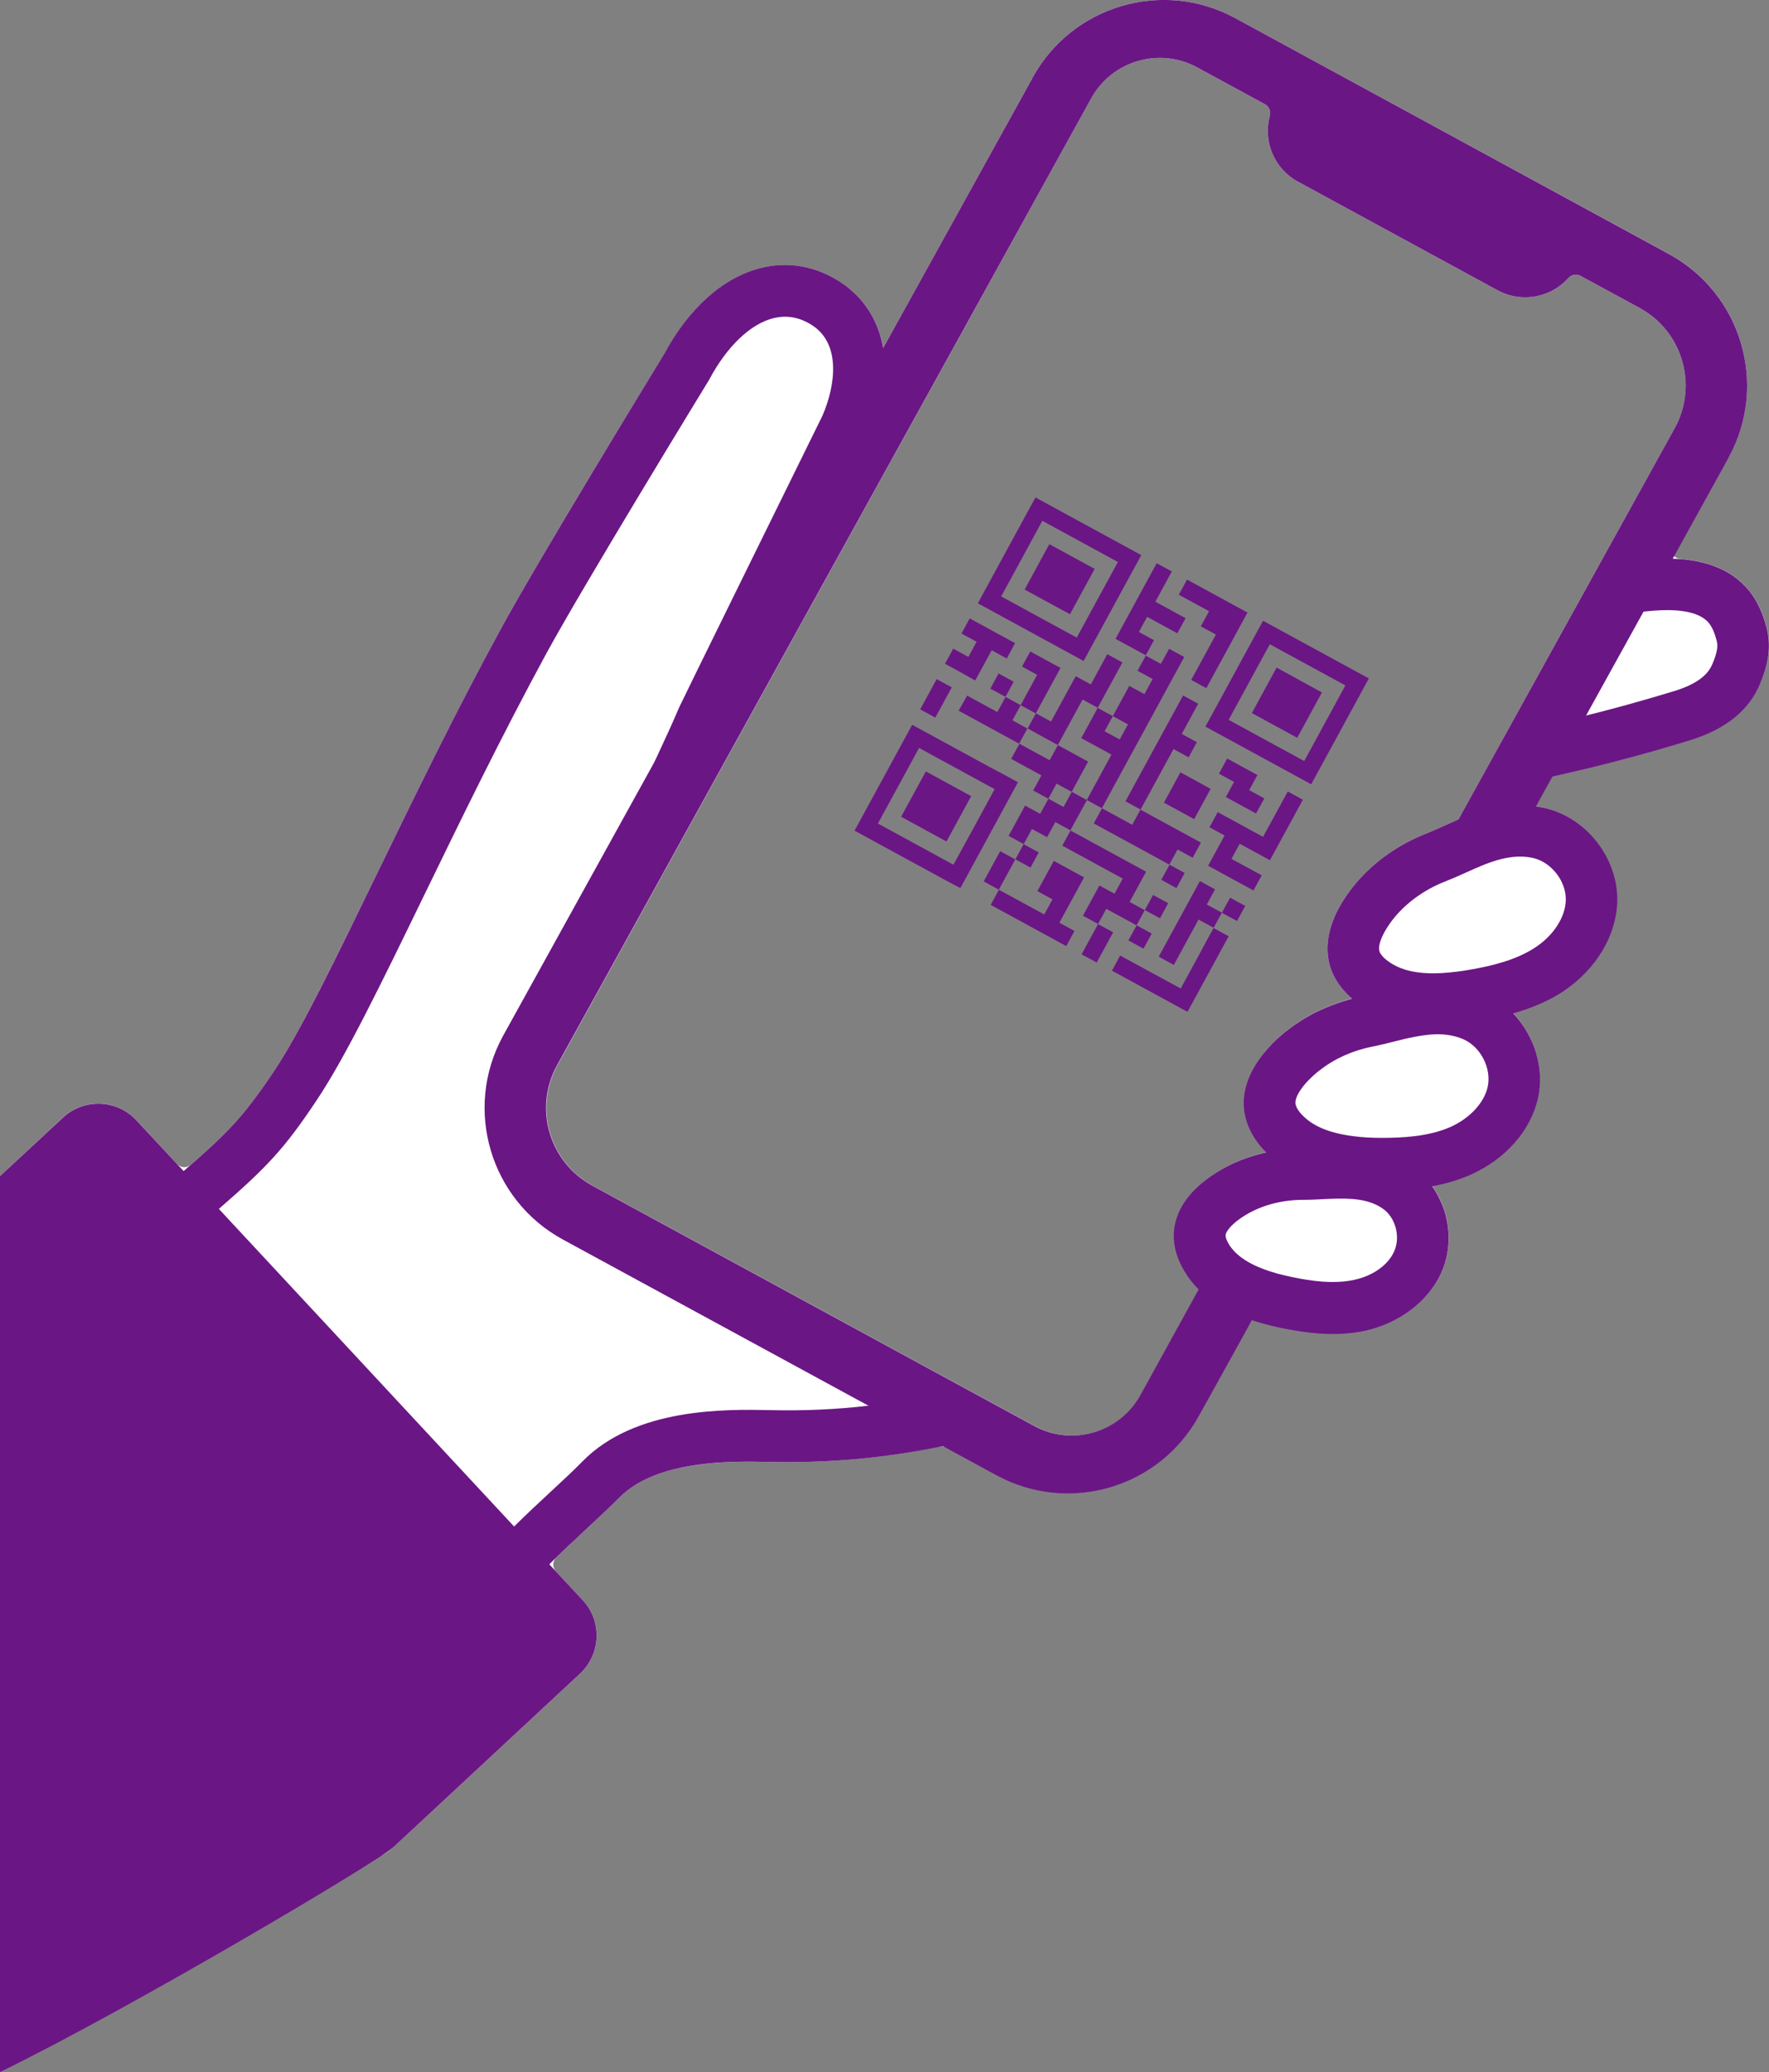 <?xml version="1.0" encoding="utf-8"?>
<!-- Generator: Adobe Illustrator 26.5.2, SVG Export Plug-In . SVG Version: 6.00 Build 0)  -->
<svg version="1.1" id="レイヤー_1" xmlns="http://www.w3.org/2000/svg" xmlns:xlink="http://www.w3.org/1999/xlink" x="0px"
	 y="0px" viewBox="0 0 156.85 183.64" style="enable-background:new 0 0 156.85 183.64;" xml:space="preserve">
<rect x="0" y="0" width="156.85" height="183.64" fill="#808080" stroke="none"/>
<style type="text/css">
	.st0{fill:#FFFFFF;}
	.st1{fill:#6B1685;}
</style>
<g>
	<path class="st0" d="M156.65,55.63c-0.35-1.35-0.86-2.43-1.57-3.29c-0.28-0.35-0.6-0.67-0.94-0.95c-0.41-0.33-0.85-0.63-1.34-0.87
		c-0.14-0.07-0.29-0.14-0.44-0.21c-0.15-0.06-0.3-0.13-0.46-0.18c-0.08-0.03-0.16-0.05-0.24-0.08c-0.08-0.03-0.16-0.05-0.24-0.08
		c-0.08-0.02-0.17-0.05-0.25-0.07c-0.11-0.03-0.23-0.06-0.35-0.09c-0.15-0.03-0.29-0.07-0.44-0.09c-0.14-0.03-0.28-0.05-0.42-0.07
		c-0.14-0.02-0.28-0.04-0.43-0.06c-0.12-0.01-0.24-0.03-0.37-0.04c-0.06-0.01-0.12-0.01-0.17-0.02c-0.22-0.01-0.42-0.11-0.56-0.25
		c-0.26-0.26-0.35-0.68-0.15-1.04l5.01-7.74c3.5-6.44,1.12-14.5-5.32-18L109.53,1.61c-6.44-3.5-14.5-1.12-18,5.32l0,0.01
		L78.31,30.84c-0.04-0.26-0.1-0.51-0.16-0.76c-0.2-0.79-0.5-1.52-0.89-2.2c-0.01-0.01-0.01-0.02-0.01-0.02
		c-0.06-0.11-0.12-0.21-0.19-0.31c-0.06-0.09-0.11-0.18-0.18-0.26c-0.13-0.2-0.28-0.39-0.43-0.57c-0.06-0.07-0.11-0.14-0.17-0.21
		c-0.08-0.09-0.16-0.18-0.24-0.25c-0.07-0.07-0.14-0.14-0.21-0.21c-0.11-0.11-0.22-0.21-0.33-0.3c-0.08-0.07-0.17-0.14-0.26-0.22
		c-0.13-0.1-0.26-0.2-0.39-0.3c-0.1-0.07-0.21-0.15-0.32-0.22c-2.2-1.44-4.66-1.86-7.12-1.23c-3.29,0.84-6.31,3.54-8.51,7.61
		C58.1,32.68,47.71,49.66,44.4,55.75c-4.07,7.49-7.73,15.02-10.96,21.66c-3.65,7.52-6.81,14.02-9.19,17.59
		c-0.18,0.27-0.35,0.53-0.52,0.77c-0.11,0.17-0.23,0.33-0.34,0.49c-0.09,0.12-0.17,0.24-0.26,0.36c-0.07,0.1-0.14,0.2-0.21,0.29
		c-0.34,0.48-0.68,0.91-1.01,1.33c-0.07,0.08-0.13,0.17-0.2,0.25c-0.21,0.25-0.42,0.51-0.65,0.76c-0.07,0.08-0.13,0.15-0.2,0.23
		c-0.71,0.78-1.5,1.55-2.5,2.47c-0.2,0.18-0.41,0.37-0.63,0.57c-0.15,0.13-0.3,0.27-0.46,0.41c-0.11,0.1-0.22,0.2-0.34,0.3
		c-0.01,0.01-0.02,0.02-0.03,0.02c-0.36,0.29-0.87,0.26-1.19-0.08l-3.63-3.9c-1.72-1.85-4.63-1.96-6.49-0.23L0,104.24v28.66
		l28.42,30.56c1.73,1.85,4.63,1.96,6.49,0.23l16.53-15.37c1.86-1.73,1.96-4.63,0.23-6.49l-2.38-2.56c-0.32-0.35-0.31-0.9,0.03-1.23
		c0.21-0.2,0.42-0.41,0.64-0.62c0.65-0.63,1.33-1.25,1.96-1.84c1.12-1.04,2.17-2.03,2.96-2.83c3.32-3.39,10.05-3.24,13.29-3.18
		c0.25,0.01,0.49,0.01,0.74,0.01c0.24,0,0.49,0.01,0.73,0c0.22,0,0.43,0,0.65,0c0.62,0,1.25-0.02,1.86-0.04
		c0.37-0.01,0.73-0.03,1.1-0.05c0.12-0.01,0.23-0.01,0.35-0.02c0.35-0.02,0.71-0.04,1.07-0.07c0.24-0.02,0.48-0.04,0.72-0.06
		c0.36-0.03,0.72-0.06,1.08-0.1c0.17-0.02,0.34-0.03,0.52-0.05c0.84-0.09,1.68-0.19,2.52-0.32c0.18-0.03,0.35-0.05,0.53-0.08
		c0.27-0.04,0.54-0.08,0.81-0.13c0.25-0.04,0.51-0.08,0.76-0.13c0.34-0.06,0.68-0.12,1.02-0.19c0.22-0.04,0.44-0.08,0.67-0.13
		c0.2-0.04,0.41-0.01,0.59,0.09l4.45,2.42c6.44,3.5,14.5,1.12,18-5.32l4.25-7.82c0.05-0.1,0.13-0.19,0.22-0.26l0.2-0.36
		c0.22,0.07,0.43,0.14,0.65,0.2c0.38,0.11,0.75,0.21,1.11,0.3c0.09,0.02,0.18,0.04,0.26,0.06c0.11,0.03,0.22,0.05,0.33,0.07
		c0.11,0.02,0.21,0.05,0.32,0.07c2.02,0.41,4.69,0.81,7.39,0.23c3.03-0.66,5.53-2.53,6.68-4.99c0.78-1.66,0.89-3.54,0.43-5.26
		c-0.03-0.11-0.06-0.23-0.1-0.34c-0.02-0.07-0.04-0.14-0.07-0.2c-0.02-0.07-0.04-0.13-0.07-0.2c-0.02-0.05-0.04-0.1-0.06-0.14
		c-0.03-0.09-0.07-0.18-0.11-0.27c-0.01-0.02-0.01-0.04-0.03-0.06c-0.04-0.1-0.09-0.2-0.14-0.3c-0.01-0.02-0.02-0.04-0.03-0.06
		c-0.18-0.35-0.38-0.68-0.61-1c0.39-0.07,0.78-0.15,1.17-0.25l0,0c0.18-0.05,0.36-0.09,0.55-0.15c0.01,0,0.02,0,0.03-0.01
		c0.18-0.05,0.36-0.11,0.54-0.17c0.02-0.01,0.04-0.01,0.06-0.02c0.14-0.05,0.28-0.1,0.42-0.15c0.05-0.02,0.11-0.04,0.16-0.06
		c0.17-0.06,0.34-0.14,0.5-0.21c3.08-1.34,5.3-3.86,5.95-6.72c0.03-0.14,0.06-0.29,0.08-0.43s0.05-0.29,0.06-0.44
		c0.02-0.14,0.03-0.27,0.03-0.41c0-0.03,0-0.06,0-0.09c0.01-0.1,0.01-0.2,0.01-0.3c0-0.04,0-0.08,0-0.12c0-0.11,0-0.22-0.01-0.33
		c-0.01-0.18-0.02-0.36-0.05-0.54c-0.01-0.12-0.03-0.24-0.05-0.36c0-0.01,0-0.03-0.01-0.04c-0.02-0.13-0.04-0.25-0.07-0.37
		c-0.01-0.02-0.01-0.04-0.01-0.06c-0.02-0.11-0.05-0.21-0.08-0.31c-0.01-0.04-0.02-0.08-0.03-0.11c-0.04-0.13-0.07-0.25-0.11-0.38
		c0,0,0-0.01,0-0.01c-0.05-0.14-0.09-0.27-0.15-0.41c-0.05-0.14-0.11-0.27-0.17-0.4c-0.06-0.13-0.12-0.26-0.19-0.39
		c-0.13-0.26-0.27-0.51-0.43-0.76c-0.08-0.12-0.16-0.24-0.24-0.36c0,0,0-0.01-0.01-0.01c-0.23-0.33-0.49-0.64-0.76-0.93
		c0.38-0.11,0.76-0.23,1.14-0.36c0.33-0.12,0.67-0.25,1-0.39c0.11-0.04,0.22-0.09,0.33-0.14c0.13-0.06,0.26-0.12,0.38-0.18
		c0.15-0.07,0.31-0.15,0.46-0.23c0.14-0.07,0.27-0.14,0.4-0.22c0.01,0,0.01-0.01,0.02-0.01c0.13-0.08,0.27-0.16,0.4-0.24
		c0.01,0,0.01-0.01,0.02-0.01c0.13-0.08,0.26-0.17,0.39-0.26c2.79-1.87,4.53-4.74,4.66-7.67c0.14-3.17-1.71-6.22-4.46-7.71
		c-0.64-0.35-1.32-0.61-2.04-0.77c0,0-0.01,0-0.01,0c-0.24-0.05-0.47-0.09-0.7-0.13l0.15-0.26c-0.16-0.25-0.19-0.59-0.03-0.88
		l0.54-0.99c0.12-0.22,0.34-0.38,0.59-0.44c0.07-0.02,0.14-0.03,0.21-0.05c0.21-0.05,0.42-0.1,0.63-0.14c1-0.22,2-0.46,3-0.71
		c0.3-0.07,0.61-0.15,0.91-0.23c0.04-0.01,0.09-0.02,0.13-0.03c0.39-0.1,0.78-0.2,1.17-0.3c0.53-0.14,1.07-0.28,1.6-0.43
		c1.6-0.44,3.19-0.9,4.77-1.38c3.15-0.97,5.25-2.66,6.24-5.02C156.61,59.31,157.16,57.58,156.65,55.63z M129.31,72.63
		c-0.21,0.09-0.41,0.18-0.62,0.27c-0.09,0.04-0.18,0.08-0.27,0.12c-0.13,0.06-0.26,0.11-0.38,0.17c-0.54,0.25-1.06,0.48-1.55,0.67
		c-3.31,1.3-6.03,3.57-7.65,6.38c-1.09,1.9-1.4,3.77-0.91,5.4c0.02,0.08,0.05,0.17,0.08,0.25c0.11,0.31,0.25,0.61,0.42,0.9
		c0.03,0.05,0.06,0.1,0.09,0.15c0.12,0.2,0.26,0.4,0.42,0.6c0.27,0.34,0.58,0.66,0.93,0.96c-0.51,0.13-1.01,0.29-1.49,0.47
		c-0.1,0.03-0.2,0.07-0.3,0.11c-0.31,0.12-0.62,0.25-0.92,0.39c-0.09,0.04-0.18,0.08-0.26,0.12c-0.09,0.04-0.18,0.08-0.27,0.13
		c-0.14,0.07-0.28,0.14-0.41,0.22c-0.11,0.06-0.22,0.12-0.32,0.18c-0.13,0.07-0.25,0.14-0.37,0.22c-0.12,0.08-0.25,0.16-0.37,0.24
		c-0.02,0.01-0.04,0.03-0.06,0.04c-0.15,0.1-0.3,0.21-0.45,0.31c-0.18,0.13-0.35,0.26-0.52,0.39c-0.11,0.08-0.21,0.17-0.31,0.25
		c-0.08,0.07-0.17,0.14-0.25,0.21c-0.03,0.02-0.06,0.05-0.08,0.07c-0.08,0.07-0.16,0.15-0.24,0.22c-0.07,0.07-0.15,0.14-0.22,0.21
		c-0.05,0.04-0.09,0.09-0.13,0.13c-0.1,0.1-0.2,0.2-0.29,0.31c-0.02,0.02-0.04,0.04-0.05,0.05c-0.12,0.13-0.24,0.27-0.36,0.41
		c-1.41,1.67-2.05,3.46-1.86,5.15c0.15,1.27,0.76,2.51,1.79,3.6c0.06,0.07,0.13,0.13,0.19,0.19c-2.03,0.44-3.91,1.29-5.47,2.52
		c-1.61,1.25-2.54,2.76-2.71,4.35c-0.12,1.2,0.19,2.46,0.92,3.66c0.04,0.07,0.09,0.14,0.14,0.22c0.03,0.05,0.07,0.11,0.1,0.16
		c0.11,0.17,0.24,0.34,0.36,0.49c0.06,0.08,0.12,0.15,0.19,0.23c0.01,0.01,0.02,0.02,0.02,0.03c0.13,0.15,0.26,0.29,0.4,0.43
		c0.02,0.02,0.04,0.04,0.06,0.05l-5.16,9.34c-1.83,3.37-6.06,4.62-9.43,2.79l-39.2-21.31c-3.8-2.07-5.21-6.83-3.14-10.63L96.73,8.76
		c1.83-3.37,6.06-4.62,9.43-2.78l6,3.26c0.37,0.2,0.53,0.62,0.43,1.02c-0.61,2.24,0.37,4.69,2.49,5.84l17.71,9.63
		c2.12,1.15,4.71,0.65,6.26-1.08c0.28-0.31,0.72-0.4,1.09-0.2l5.23,2.84c3.8,2.06,5.2,6.82,3.14,10.62L129.31,72.63z"/>
</g>
<g>
	<g>
		<path class="st1" d="M149.83,65.62c-4.21,1.29-8.51,2.42-12.81,3.35c-0.64,0.14-1.28,0.28-1.93,0.41
			c-0.48,0.1-0.94-0.21-1.04-0.69l-0.27-1.38l0-0.01l-0.27-1.38c-0.09-0.48,0.21-0.94,0.69-1.03c0.36-0.07,0.72-0.15,1.08-0.23
			c1.55-0.33,3.11-0.69,4.66-1.07c2.87-0.7,5.73-1.49,8.54-2.35c2.42-0.75,3.08-1.73,3.36-2.41c0.4-0.95,0.51-1.54,0.37-2.05
			c-0.18-0.7-0.41-1.21-0.69-1.56c-0.94-1.15-3.16-1.23-4.85-1.1c-0.86,0.07-1.31,0.12-1.71,0.21c-0.31,0.07-0.6,0.16-1.04,0.29
			c-0.13,0.04-0.28,0.09-0.44,0.14c-0.47,0.15-0.97-0.12-1.1-0.6L142,52.83l-0.4-1.36c-0.13-0.46,0.13-0.95,0.59-1.09
			c0.13-0.04,0.26-0.08,0.37-0.11c1.28-0.4,1.81-0.55,3.75-0.7c0.44-0.04,0.87-0.05,1.28-0.06c3.41-0.05,5.92,0.91,7.49,2.84
			c0.7,0.86,1.21,1.94,1.56,3.29c0.51,1.95-0.04,3.68-0.58,4.96C155.09,62.96,152.99,64.65,149.83,65.62z"/>
		<g>
			<path class="st1" d="M60.75,70.88l-2.7-0.81c-0.48-0.14-0.75-0.66-0.58-1.13c0.18-0.5,0.36-0.96,0.59-1.47
				c0.15-0.33,0.32-0.69,0.51-1.11c0.2-0.43,0.44-0.95,0.73-1.58c0.27-0.59,0.58-1.29,0.94-2.13c0.2-0.46,8.92-18.16,12.69-25.82
				c1.2-2.8,1.59-6.36-0.9-7.99c-1.12-0.73-2.29-0.94-3.49-0.63c-2.02,0.52-4.07,2.48-5.64,5.4l-0.03,0.06l-0.03,0.05
				c-0.11,0.18-11.09,18.12-14.41,24.22c-4.02,7.4-7.65,14.88-10.86,21.48c-3.73,7.67-6.94,14.29-9.51,18.12
				c-2.83,4.24-4.33,5.85-8.65,9.6c-0.96,0.84-2.06,1.78-3.35,2.88c-0.58,0.5-1.21,1.04-1.88,1.61c-0.37,0.31-0.92,0.27-1.24-0.1
				l-1.84-2.14c-0.31-0.37-0.27-0.92,0.1-1.24c0.67-0.57,1.3-1.11,1.88-1.61c1.24-1.06,2.29-1.96,3.2-2.75
				c0.21-0.18,0.42-0.36,0.62-0.54c0.12-0.11,0.25-0.22,0.37-0.32c0.16-0.14,0.31-0.28,0.46-0.41c0.22-0.2,0.43-0.39,0.63-0.57
				c1-0.91,1.79-1.69,2.5-2.47c0.07-0.08,0.14-0.15,0.2-0.23c0.22-0.25,0.44-0.5,0.65-0.76c0.07-0.08,0.13-0.17,0.2-0.25
				c0.33-0.42,0.67-0.86,1.01-1.33c0.07-0.09,0.14-0.19,0.21-0.29c0.09-0.12,0.17-0.24,0.26-0.36c0.11-0.16,0.22-0.32,0.34-0.49
				c0.17-0.25,0.34-0.5,0.52-0.77c2.39-3.57,5.54-10.07,9.19-17.59c3.23-6.64,6.88-14.17,10.96-21.66
				c3.31-6.09,13.7-23.08,14.49-24.37c2.19-4.07,5.22-6.77,8.51-7.61c2.46-0.63,4.92-0.2,7.12,1.23c0.11,0.07,0.21,0.14,0.32,0.22
				c0.13,0.1,0.26,0.19,0.39,0.3c0.09,0.07,0.17,0.14,0.26,0.22c0.11,0.1,0.22,0.2,0.33,0.3c0.07,0.07,0.14,0.14,0.21,0.21
				c0.08,0.08,0.16,0.17,0.24,0.25c0.06,0.07,0.12,0.14,0.17,0.21c0.15,0.18,0.3,0.37,0.43,0.57c0.06,0.08,0.12,0.17,0.18,0.26
				c0.07,0.1,0.13,0.21,0.19,0.31c0,0.01,0.01,0.02,0.01,0.02c0.39,0.68,0.69,1.41,0.89,2.2c0.06,0.25,0.12,0.5,0.16,0.76
				c0.41,2.34,0.02,5.04-1.21,7.87l-0.04,0.1c-3.4,6.91-12.31,24.99-12.64,25.7c-0.76,1.73-1.3,2.91-1.7,3.77
				c-0.43,0.93-0.69,1.48-0.9,2.06C61.66,70.78,61.19,71.01,60.75,70.88z"/>
			<path class="st1" d="M84.96,126.99c0.11,0.48-0.2,0.95-0.68,1.05c-0.22,0.05-0.45,0.09-0.67,0.13
				c-5.23,1.07-10.18,1.51-15.43,1.4c-3.24-0.07-9.97-0.21-13.29,3.18c-0.79,0.8-1.84,1.78-2.96,2.82
				c-1.05,0.97-2.23,2.08-3.21,3.06c-0.46,0.46-0.88,0.9-1.21,1.27c-0.3,0.34-0.81,0.4-1.17,0.13l-2.29-1.65
				c-0.42-0.3-0.49-0.89-0.16-1.28c0.48-0.56,1.06-1.18,1.72-1.83c0.98-0.98,2.11-2.03,3.22-3.06c1.08-1,2.1-1.95,2.81-2.68
				c4.7-4.8,12.78-4.63,16.66-4.55c2.99,0.07,5.87-0.06,8.76-0.4c2.06-0.24,4.14-0.58,6.27-1.03c0.47-0.1,0.93,0.2,1.04,0.67
				L84.96,126.99z"/>
		</g>
		<path class="st1" d="M147.97,22.51L109.53,1.61c-6.44-3.5-14.5-1.12-18,5.32l0,0.01L78.31,30.84L58.06,67.47L44.58,91.85
			c-3.5,6.44-1.12,14.5,5.33,18.01l38.43,20.89c6.44,3.5,14.5,1.12,18-5.32l4.47-8.08l0.2-0.36l1.13-2.05l1.13-2.06l3.63-6.57
			l0.76-1.38l0.54-0.97l0.63-1.14l0.64-1.16l0.54-0.98l4.8-8.68l0.69-1.25l0.73-1.32l0.5-0.89l0,0l0.81-1.46l0.47-0.85l5.65-10.21
			l1.32-2.38l1.21-2.19l0.15-0.26l1.3-2.35l0-0.01l2.99-5.41l5.09-9.2l0,0l2.6-4.71l0.12-0.22l4.86-8.79
			C156.79,34.07,154.41,26.01,147.97,22.51z M101.14,123.6c-1.83,3.37-6.06,4.62-9.43,2.79l-39.2-21.31
			c-3.8-2.07-5.21-6.83-3.14-10.63L96.73,8.76c1.83-3.37,6.06-4.62,9.43-2.78l6,3.26c0.37,0.2,0.53,0.62,0.43,1.02
			c-0.61,2.24,0.37,4.69,2.49,5.84l17.71,9.63c2.12,1.15,4.71,0.65,6.26-1.08c0.28-0.31,0.72-0.4,1.09-0.2l5.23,2.84
			c3.8,2.06,5.2,6.82,3.14,10.62l-19.2,34.72l-1.81,3.29l-2.04,3.69l-2.86,5.17l-1.14,2.06l-0.8,1.45l-0.32,0.58l-1.24,2.25
			l-2.05,3.71l-1.96,3.54l-1.19,2.14l-0.81,1.47l-0.33,0.59l-1.17,2.11l-1.99,3.59l-0.87,1.58l-1.27,2.29l-1.17,2.12L101.14,123.6z"
			/>
		<g>
			<g>
				<path class="st0" d="M136.4,73.82c2.73,0.61,4.83,3.35,4.7,6.15c-0.11,2.39-1.67,4.54-3.65,5.87c-1.99,1.33-4.36,1.96-6.72,2.37
					c-3.08,0.54-6.53,0.67-9.05-1.19c-0.7-0.52-1.32-1.21-1.57-2.04c-0.36-1.2,0.08-2.51,0.71-3.6c1.43-2.49,3.83-4.34,6.51-5.39
					C130,74.93,132.92,73.04,136.4,73.82z"/>
				<path class="st1" d="M143.39,80.07c0.14-3.17-1.71-6.22-4.46-7.71c-0.64-0.35-1.32-0.61-2.04-0.77c0,0-0.01,0-0.01,0
					c-0.24-0.05-0.47-0.09-0.7-0.13c-0.16-0.02-0.32-0.04-0.48-0.06c-2.42-0.24-4.55,0.46-6.39,1.23c-0.21,0.09-0.41,0.18-0.62,0.27
					c-0.09,0.04-0.18,0.08-0.27,0.12c-0.13,0.06-0.25,0.11-0.38,0.17c-0.54,0.25-1.06,0.48-1.55,0.67c-3.31,1.3-6.03,3.57-7.65,6.38
					c-1.09,1.9-1.4,3.77-0.91,5.4c0.02,0.08,0.05,0.17,0.08,0.25c0.11,0.31,0.25,0.61,0.42,0.9c0.03,0.05,0.06,0.1,0.09,0.15
					c0.12,0.2,0.26,0.4,0.42,0.6c0.27,0.34,0.58,0.66,0.93,0.96c0.08,0.07,0.17,0.14,0.26,0.21c0.07,0.06,0.14,0.11,0.21,0.17
					c0.01,0,0.01,0.01,0.02,0.01c0.35,0.26,0.71,0.48,1.08,0.68c0.45,0.24,0.9,0.44,1.36,0.61c0,0,0,0,0,0
					c0.79,0.29,1.61,0.47,2.41,0.58c0.1,0.01,0.21,0.03,0.31,0.04c2.03,0.21,4.03-0.03,5.63-0.31c0.09-0.02,0.18-0.03,0.28-0.05l0,0
					c0.86-0.16,1.8-0.35,2.78-0.64c0.38-0.11,0.76-0.23,1.14-0.36c0.33-0.12,0.67-0.25,1-0.39c0.11-0.04,0.22-0.09,0.33-0.14
					c0.13-0.06,0.26-0.12,0.38-0.18c0.15-0.07,0.31-0.15,0.46-0.23c0.14-0.07,0.27-0.14,0.4-0.22c0.01,0,0.01-0.01,0.02-0.01
					c0.13-0.08,0.27-0.16,0.4-0.24c0.01,0,0.01-0.01,0.02-0.01c0.13-0.08,0.26-0.17,0.39-0.26C141.51,85.87,143.25,83,143.39,80.07z
					 M123.05,85.17c-0.18-0.13-0.33-0.26-0.45-0.4c-0.09-0.1-0.16-0.19-0.21-0.28c-0.04-0.06-0.06-0.12-0.08-0.18
					c-0.12-0.38,0.07-1.05,0.5-1.8c0.49-0.85,1.14-1.63,1.92-2.32c0.23-0.21,0.48-0.4,0.73-0.59c0.81-0.6,1.71-1.1,2.71-1.49
					c0.59-0.23,1.18-0.49,1.75-0.75c1.09-0.49,2.15-0.97,3.22-1.23c0.18-0.04,0.35-0.08,0.53-0.11c0.74-0.13,1.48-0.15,2.25,0.02
					c1.65,0.37,2.99,2.11,2.91,3.81c-0.07,1.47-1.08,3.03-2.64,4.08c-1.77,1.19-4.05,1.7-5.84,2.01c-0.84,0.15-1.62,0.24-2.33,0.29
					c-0.13,0.01-0.26,0.02-0.38,0.02C125.62,86.34,124.13,85.98,123.05,85.17z"/>
			</g>
			<g>
				<path class="st0" d="M130.59,89.97c2.58,1.09,4.16,4.15,3.54,6.88c-0.53,2.33-2.44,4.17-4.63,5.13
					c-2.19,0.96-4.64,1.15-7.03,1.14c-3.13-0.02-6.55-0.49-8.69-2.77c-0.6-0.64-1.08-1.42-1.18-2.29c-0.14-1.25,0.52-2.45,1.33-3.42
					c1.85-2.2,4.54-3.6,7.36-4.16C124.09,89.94,127.3,88.59,130.59,89.97z"/>
				<path class="st1" d="M136.36,97.37c0.03-0.14,0.06-0.29,0.08-0.43s0.05-0.29,0.06-0.44c0.02-0.14,0.03-0.27,0.03-0.41
					c0-0.03,0-0.06,0-0.09c0.01-0.1,0.01-0.2,0.01-0.3c0-0.04,0-0.08,0-0.12c0-0.11,0-0.22-0.01-0.33
					c-0.01-0.18-0.02-0.36-0.05-0.54c-0.01-0.12-0.03-0.24-0.05-0.36c0-0.01,0-0.03-0.01-0.04c-0.02-0.13-0.04-0.25-0.07-0.37
					c-0.01-0.02-0.01-0.04-0.01-0.06c-0.02-0.11-0.05-0.21-0.08-0.31c-0.01-0.04-0.02-0.08-0.03-0.11
					c-0.04-0.13-0.07-0.25-0.11-0.38c0,0,0-0.01,0-0.01c-0.05-0.14-0.09-0.27-0.15-0.41c-0.05-0.14-0.11-0.27-0.17-0.4
					c-0.06-0.13-0.12-0.26-0.19-0.39c-0.13-0.26-0.27-0.51-0.43-0.76c-0.08-0.12-0.16-0.24-0.24-0.36c0,0,0-0.01-0.01-0.01
					c-0.23-0.33-0.49-0.64-0.76-0.93c-0.59-0.63-1.27-1.16-2.03-1.58c-0.13-0.07-0.25-0.13-0.38-0.19l0,0
					c-0.1-0.06-0.2-0.1-0.31-0.14c-1.35-0.56-2.68-0.77-3.94-0.77c-0.12,0-0.24,0-0.36,0c-1.52,0.03-2.94,0.35-4.22,0.67l0,0
					c-0.16,0.04-0.32,0.08-0.48,0.12c-0.58,0.14-1.13,0.28-1.64,0.38c-0.06,0.01-0.12,0.02-0.17,0.04
					c-0.13,0.02-0.25,0.05-0.37,0.08c-0.14,0.04-0.29,0.07-0.43,0.11c-0.51,0.13-1.01,0.29-1.49,0.47c-0.1,0.03-0.2,0.07-0.3,0.11
					c-0.31,0.12-0.62,0.25-0.92,0.39c-0.09,0.04-0.18,0.08-0.26,0.12c-0.09,0.04-0.18,0.08-0.27,0.13
					c-0.14,0.07-0.28,0.14-0.41,0.22c-0.11,0.06-0.22,0.12-0.32,0.18c-0.13,0.07-0.25,0.14-0.37,0.22
					c-0.12,0.08-0.25,0.16-0.37,0.24c-0.02,0.01-0.04,0.03-0.06,0.04c-0.15,0.1-0.3,0.21-0.45,0.31c-0.18,0.13-0.35,0.26-0.52,0.39
					c-0.11,0.08-0.21,0.17-0.31,0.25c-0.08,0.07-0.17,0.14-0.25,0.21c-0.03,0.02-0.06,0.05-0.08,0.07
					c-0.08,0.07-0.16,0.15-0.24,0.22c-0.07,0.07-0.15,0.14-0.22,0.21c-0.05,0.04-0.09,0.09-0.13,0.13c-0.1,0.1-0.2,0.2-0.29,0.31
					c-0.02,0.02-0.04,0.04-0.05,0.05c-0.12,0.13-0.24,0.27-0.36,0.41c-1.41,1.67-2.05,3.46-1.86,5.15c0.15,1.27,0.76,2.51,1.79,3.6
					c0.06,0.07,0.13,0.13,0.19,0.19c0.11,0.12,0.22,0.22,0.34,0.33c0.04,0.04,0.09,0.08,0.13,0.12c0.55,0.48,1.13,0.88,1.74,1.21
					c0.19,0.1,0.39,0.2,0.59,0.29l0,0c0.78,0.37,1.59,0.63,2.4,0.83c0.06,0.01,0.12,0.03,0.17,0.04c1.7,0.4,3.38,0.48,4.78,0.49
					c0.52,0,1.07,0,1.65-0.03l0,0c0.91-0.04,1.87-0.12,2.86-0.29c0.39-0.07,0.78-0.15,1.17-0.25l0,0c0.18-0.05,0.36-0.09,0.55-0.15
					c0.01,0,0.02,0,0.03-0.01c0.18-0.05,0.36-0.11,0.54-0.17c0.02-0.01,0.04-0.01,0.06-0.02c0.14-0.05,0.28-0.1,0.42-0.15
					c0.05-0.02,0.11-0.04,0.16-0.06c0.17-0.06,0.34-0.14,0.5-0.21C133.48,102.74,135.7,100.23,136.36,97.37z M128.57,99.9
					c-1.96,0.85-4.29,0.95-6.1,0.95c-0.9,0-1.72-0.05-2.46-0.15c-0.07-0.01-0.15-0.02-0.22-0.03c-2.01-0.28-3.43-0.89-4.36-1.88
					c-0.14-0.14-0.25-0.29-0.34-0.43c-0.05-0.07-0.09-0.14-0.12-0.21c-0.06-0.12-0.09-0.24-0.11-0.34c-0.04-0.4,0.26-1.03,0.81-1.68
					c0.27-0.32,0.57-0.62,0.89-0.9c0.16-0.14,0.32-0.28,0.49-0.4c1.29-1.01,2.9-1.73,4.68-2.08c0.62-0.12,1.25-0.28,1.85-0.43
					c0.3-0.07,0.59-0.15,0.88-0.22c0.12-0.03,0.24-0.06,0.36-0.08c1.71-0.38,3.34-0.58,4.89,0.07c1.57,0.66,2.57,2.61,2.19,4.27
					C131.57,97.78,130.29,99.14,128.57,99.9z"/>
			</g>
			<g>
				<path class="st0" d="M123.89,105.24c2.07,1.42,2.87,4.4,1.78,6.71c-0.92,1.97-2.97,3.26-5.1,3.72c-2.12,0.46-4.33,0.2-6.44-0.23
					c-2.76-0.57-5.69-1.59-7.15-3.99c-0.41-0.67-0.68-1.45-0.6-2.23c0.12-1.13,0.94-2.08,1.84-2.79c2.06-1.62,4.72-2.38,7.32-2.38
					C118.15,104.06,121.25,103.44,123.89,105.24z"/>
				<path class="st1" d="M127.74,112.92c0.78-1.66,0.89-3.54,0.43-5.26c-0.03-0.11-0.06-0.23-0.1-0.34
					c-0.02-0.07-0.04-0.14-0.07-0.2c-0.02-0.07-0.04-0.13-0.07-0.2c-0.02-0.05-0.04-0.1-0.06-0.14c-0.03-0.09-0.07-0.18-0.11-0.27
					c-0.01-0.02-0.02-0.04-0.03-0.06c-0.04-0.1-0.09-0.2-0.14-0.3c-0.01-0.02-0.02-0.04-0.03-0.06c-0.18-0.35-0.38-0.68-0.61-1
					c-0.49-0.68-1.09-1.27-1.78-1.75c-0.15-0.1-0.29-0.19-0.44-0.28l0,0c0,0,0,0-0.01,0l0,0c-1.75-1.05-3.56-1.34-5.26-1.38
					c-0.08,0-0.15,0-0.22,0c-0.76-0.01-1.5,0.02-2.18,0.05c-0.51,0.03-0.98,0.06-1.43,0.06c0,0,0,0,0,0l-0.01,0
					c-0.02,0-0.05,0-0.08,0c-0.83,0-1.66,0.07-2.46,0.2c-0.07,0.01-0.15,0.03-0.22,0.04c-0.19,0.03-0.39,0.07-0.58,0.11
					c-2.03,0.44-3.91,1.29-5.47,2.52c-1.61,1.25-2.54,2.76-2.71,4.35c-0.12,1.2,0.19,2.46,0.92,3.66c0.04,0.07,0.09,0.14,0.14,0.22
					c0.03,0.05,0.07,0.11,0.1,0.16c0.11,0.17,0.24,0.34,0.36,0.49c0.06,0.08,0.12,0.15,0.19,0.23c0.01,0.01,0.02,0.02,0.02,0.03
					c0.13,0.15,0.26,0.29,0.4,0.43c0.02,0.02,0.04,0.04,0.06,0.05c0.7,0.7,1.51,1.27,2.35,1.72c0.75,0.41,1.53,0.73,2.29,0.99
					c0.02,0.01,0.04,0.01,0.07,0.02c0.22,0.07,0.44,0.14,0.65,0.2c0.38,0.11,0.75,0.21,1.11,0.3c0.09,0.02,0.18,0.04,0.26,0.06
					c0.11,0.03,0.22,0.05,0.33,0.07c0.11,0.02,0.21,0.05,0.32,0.07c2.02,0.41,4.69,0.81,7.39,0.23
					C124.09,117.25,126.58,115.38,127.74,112.92z M120.08,113.43c-1.86,0.41-3.91,0.09-5.49-0.24c-0.47-0.1-0.91-0.2-1.32-0.31
					c-0.03-0.01-0.07-0.02-0.1-0.03c-2.15-0.61-3.54-1.46-4.22-2.59c-0.1-0.16-0.16-0.3-0.21-0.42c-0.02-0.05-0.04-0.11-0.04-0.15
					c-0.03-0.1-0.03-0.17-0.03-0.23c0.02-0.19,0.21-0.54,0.68-0.97c0.08-0.07,0.17-0.15,0.26-0.23c0.01-0.01,0.02-0.02,0.04-0.03
					c1.56-1.22,3.66-1.89,5.9-1.89c0.39,0,0.78-0.01,1.17-0.03c0.06,0,0.12-0.01,0.18-0.01c0.13,0,0.25-0.01,0.38-0.02
					c1.81-0.08,3.53-0.16,4.94,0.6c0.13,0.07,0.25,0.15,0.37,0.23c1.16,0.79,1.62,2.55,1,3.85
					C123.05,112.14,121.71,113.08,120.08,113.43z"/>
			</g>
		</g>
	</g>
	<path class="st1" d="M105.86,53.44l-1.34-0.73l0.73-1.34l1.34,0.73l1.34,0.73l1.34,0.73l1.34,0.73l-0.73,1.34l-0.73,1.34
		l-0.73,1.34l-0.73,1.34l-0.73,1.34l-1.34-0.73l0.73-1.34l0.73-1.34l0.73-1.34l-1.34-0.73l0.73-1.34L105.86,53.44z M121.37,60.13
		l-0.73,1.34l-0.73,1.34l-0.73,1.34l-0.73,1.34l-0.73,1.34l-0.73,1.34l-0.73,1.34l-1.34-0.73l-1.34-0.73l-1.34-0.73l-1.34-0.73
		l-1.34-0.73l-1.34-0.73l-1.34-0.73l0.73-1.34l0.73-1.34l0.73-1.34l0.73-1.34l0.73-1.34l0.73-1.34l0.73-1.34l1.34,0.73l1.34,0.73
		l1.34,0.73l1.34,0.73l1.34,0.73l1.34,0.73L121.37,60.13z M119.29,60.75l-1.34-0.73l-1.34-0.73l-1.34-0.73l-1.34-0.73l-1.34-0.73
		l-0.73,1.34l-0.73,1.34l-0.73,1.34l-0.73,1.34l-0.73,1.34l1.34,0.73l1.34,0.73l1.34,0.73l1.34,0.73l1.34,0.73l0.73-1.34l0.73-1.34
		l0.73-1.34l0.73-1.34L119.29,60.75z M114.53,59.9l-1.34-0.73l-0.73,1.34l-0.73,1.34L111,63.2l1.34,0.73l1.34,0.73l1.34,0.73
		l0.73-1.34l0.73-1.34l0.73-1.34l-1.34-0.73L114.53,59.9z M93.53,53.71l1.34,0.73l0.73-1.34l0.73-1.34l0.73-1.34l-1.34-0.73
		l-1.34-0.73l-1.34-0.73l-0.73,1.34l-0.73,1.34l-0.73,1.34l1.34,0.73L93.53,53.71z M100.98,56.01l0.73-1.34l1.34,0.73l1.34,0.73
		l0.73-1.34l-1.34-0.73l-1.34-0.73l0.73-1.34l0.73-1.34l-1.34-0.73l-0.73,1.34l-0.73,1.34l-0.73,1.34l-0.73,1.34l-0.73,1.34
		l1.34,0.73l1.34,0.73l0.73-1.34L100.98,56.01z M88.04,54.2l-1.34-0.73l0.73-1.34l0.73-1.34l0.73-1.34l0.73-1.34l0.73-1.34
		l0.73-1.34l0.73-1.34l1.34,0.73l1.34,0.73l1.34,0.73l1.34,0.73l1.34,0.73l1.34,0.73l1.34,0.73l-0.73,1.34l-0.73,1.34l-0.73,1.34
		l-0.73,1.34l-0.73,1.34l-0.73,1.34l-0.73,1.34l-1.34-0.73l-1.34-0.73l-1.34-0.73l-1.34-0.73l-1.34-0.73L88.04,54.2z M88.77,52.86
		l1.34,0.73l1.34,0.73l1.34,0.73l1.34,0.73l1.34,0.73l0.73-1.34l0.73-1.34l0.73-1.34l0.73-1.34l0.73-1.34l-1.34-0.73l-1.34-0.73
		l-1.34-0.73l-1.34-0.73l-1.34-0.73l-0.73,1.34l-0.73,1.34l-0.73,1.34l-0.73,1.34L88.77,52.86z M110.15,67.96l-1.34-0.73l-0.73,1.34
		l1.34,0.73l-0.73,1.34l1.34,0.73l1.34,0.73l0.73-1.34l-1.34-0.73l0.73-1.34L110.15,67.96z M113.45,71.49l-0.73,1.34l-0.73,1.34
		l-1.34-0.73l-1.34-0.73l-1.34-0.73l-0.73,1.34l1.34,0.73l-0.73,1.34l-0.73,1.34l1.34,0.73l1.34,0.73l1.34,0.73l0.73-1.34
		l-1.34-0.73l-1.34-0.73l0.73-1.34l1.34,0.73l1.34,0.73l0.73-1.34l0.73-1.34l0.73-1.34l0.73-1.34l-1.34-0.73L113.45,71.49z
		 M86.47,60.31l0.73-1.34l0.73-1.34l1.34,0.73L90,57l-1.34-0.73l-1.34-0.73l-1.34-0.73l-0.73,1.34l1.34,0.73l-0.73,1.34l-1.34-0.73
		l-0.73,1.34l1.34,0.73L86.47,60.31z M88.54,59.69l-0.73,1.34l1.34,0.73l0.73-1.34L88.54,59.69z M92.57,61.88l0.73-1.34l0.73-1.34
		l-1.34-0.73l-1.34-0.73l-0.73,1.34l1.34,0.73l-0.73,1.34L90.5,62.5l1.34,0.73L92.57,61.88z M95.87,65.42l1.34,0.73l1.34,0.73
		l-0.73,1.34l-0.73,1.34l-0.73,1.34l1.34,0.73l0.73-1.34l0.73-1.34l0.73-1.34l0.73-1.34l0.73-1.34l0.73-1.34l0.73-1.34l0.73-1.34
		l0.73-1.34l0.73-1.34l-1.34-0.73l-0.73,1.34l-1.34-0.73l-0.73,1.34l1.34,0.73l-0.73,1.34l-1.34-0.73l-0.73,1.34l-0.73,1.34
		l1.34,0.73l-0.73,1.34l-1.34-0.73l0.73-1.34l-1.34-0.73l-0.73,1.34L95.87,65.42z M103.93,69.8l-0.73,1.34l1.34,0.73l1.34,0.73
		l0.73-1.34l0.73-1.34L106,69.18l-1.34-0.73L103.93,69.8z M92.45,65.3l1.34,0.73l0.73-1.34l0.73-1.34L95.99,62l1.34,0.73l0.73-1.34
		l0.73-1.34l0.73-1.34l-1.34-0.73l-0.73,1.34l-0.73,1.34l-1.34-0.73l-0.73,1.34l-0.73,1.34l-0.73,1.34l-1.34-0.73l-0.73,1.34
		L92.45,65.3z M102.59,69.07l0.73-1.34l0.73-1.34l1.34,0.73l0.73-1.34l-1.34-0.73l0.73-1.34l0.73-1.34l-1.34-0.73l-0.73,1.34
		l-0.73,1.34l-0.73,1.34l-0.73,1.34l-0.73,1.34l-0.73,1.34l-0.73,1.34l1.34,0.73l0.73-1.34L102.59,69.07z M89.77,63.84l0.73-1.34
		l-1.34-0.73l-0.73,1.34l-1.34-0.73l-1.34-0.73L85,62.99l1.34,0.73l1.34,0.73l1.34,0.73l1.34,0.73l0.73-1.34L89.77,63.84z
		 M83.66,62.26l0.73-1.34l-1.34-0.73l-0.73,1.34l-0.73,1.34l1.34,0.73L83.66,62.26z M95.02,70.18l0.73-1.34l0.73-1.34l-1.34-0.73
		l-1.34-0.73l-0.73,1.34l-1.34-0.73l-1.34-0.73l-0.73,1.34l1.34,0.73l1.34,0.73l-0.73,1.34l1.34,0.73l0.73-1.34L95.02,70.18z
		 M96.37,70.91l-1.34-0.73l-0.73,1.34l-1.34-0.73l-0.73,1.34l-1.34-0.73l-0.73,1.34l-0.73,1.34l1.34,0.73l0.73-1.34l1.34,0.73
		l0.73-1.34l1.34,0.73l0.73-1.34L96.37,70.91z M98.32,73.71l1.34,0.73l1.34,0.73l1.34,0.73l1.34,0.73l0.73-1.34l1.34,0.73l0.73-1.34
		l-1.34-0.73l-1.34-0.73l-1.34-0.73l-1.34-0.73l-0.73,1.34l-1.34-0.73l-1.34-0.73l-0.73,1.34L98.32,73.71z M88.92,68.6l1.34,0.73
		l-0.73,1.34l-0.73,1.34l-0.73,1.34l-0.73,1.34l-0.73,1.34l-0.73,1.34l-0.73,1.34L83.81,78l-1.34-0.73l-1.34-0.73l-1.34-0.73
		l-1.34-0.73l-1.34-0.73l-1.34-0.73l0.73-1.34l0.73-1.34l0.73-1.34l0.73-1.34l0.73-1.34l0.73-1.34l0.73-1.34l1.34,0.73l1.34,0.73
		l1.34,0.73l1.34,0.73l1.34,0.73L88.92,68.6z M88.19,69.94l-1.34-0.73l-1.34-0.73l-1.34-0.73l-1.34-0.73l-1.34-0.73l-0.73,1.34
		l-0.73,1.34l-0.73,1.34l-0.73,1.34l-0.73,1.34l1.34,0.73l1.34,0.73l1.34,0.73l1.34,0.73l1.34,0.73l0.73-1.34L86,73.97l0.73-1.34
		l0.73-1.34L88.19,69.94z M107.73,78.82l-1.34-0.73l-0.73,1.34l-0.73,1.34l-0.73,1.34l-0.73,1.34l-0.73,1.34l1.34,0.73l0.73-1.34
		l0.73-1.34l0.73-1.34l1.34,0.73l0.73-1.34L107,80.17L107.73,78.82z M108.34,80.9l1.34,0.73l0.73-1.34l-1.34-0.73L108.34,80.9z
		 M104.31,78.71l0.73-1.34l-1.34-0.73l-0.73,1.34L104.31,78.71z M83.43,69.1l-1.34-0.73l-0.73,1.34l-0.73,1.34l-0.73,1.34l1.34,0.73
		l1.34,0.73l1.34,0.73l0.73-1.34l0.73-1.34l0.73-1.34l-1.34-0.73L83.43,69.1z M103.58,80.05l-1.34-0.73l-0.73,1.34l1.34,0.73
		L103.58,80.05z M91.37,76.89l0.73-1.34l-1.34-0.73l-0.73,1.34L91.37,76.89z M99.43,81.28l1.34,0.73l0.73-1.34l-1.34-0.73l0.73-1.34
		l0.73-1.34l-1.34-0.73l-1.34-0.73l-1.34-0.73l-1.34-0.73l-1.34-0.73l-0.73,1.34l1.34,0.73l1.34,0.73l1.34,0.73l1.34,0.73
		l-0.73,1.34l-1.34-0.73l-0.73,1.34l-0.73,1.34l1.34,0.73l0.73-1.34L99.43,81.28z M106.15,84.93l-0.73,1.34l-0.73,1.34l-1.34-0.73
		L102,86.15l-1.34-0.73l-1.34-0.73l-0.73,1.34l1.34,0.73l1.34,0.73l1.34,0.73l1.34,0.73l1.34,0.73l0.73-1.34l0.73-1.34l0.73-1.34
		l0.73-1.34l0.73-1.34l-1.34-0.73l-0.73,1.34L106.15,84.93z M87.95,76.78l-0.73,1.34l1.34,0.73l0.73-1.34l0.73-1.34l-1.34-0.73
		L87.95,76.78z M101.39,84.08l0.73-1.34l-1.34-0.73l-0.73,1.34L101.39,84.08z M89.18,80.93l1.34,0.73l1.34,0.73l1.34,0.73l1.34,0.73
		l0.73-1.34l-1.34-0.73l0.73-1.34l0.73-1.34l0.73-1.34l-1.34-0.73l-1.34-0.73l-0.73,1.34l-0.73,1.34l1.34,0.73l-0.73,1.34
		l-1.34-0.73l-1.34-0.73l-1.34-0.73l-0.73,1.34L89.18,80.93z M95.9,84.58l1.34,0.73l0.73-1.34l0.73-1.34l-1.34-0.73l-0.73,1.34
		L95.9,84.58z"/>
</g>
<path class="st1" d="M51.67,141.83l-2.96-3.18l-3.12-3.35l-26.18-28.15l-3.12-3.35l-4.21-4.52c-1.72-1.85-4.63-1.96-6.49-0.23
	l-5.6,5.2v79.4c11.68-5.7,33.52-18.66,34.91-19.95l16.53-15.37C53.29,146.59,53.4,143.69,51.67,141.83z"/>
</svg>
